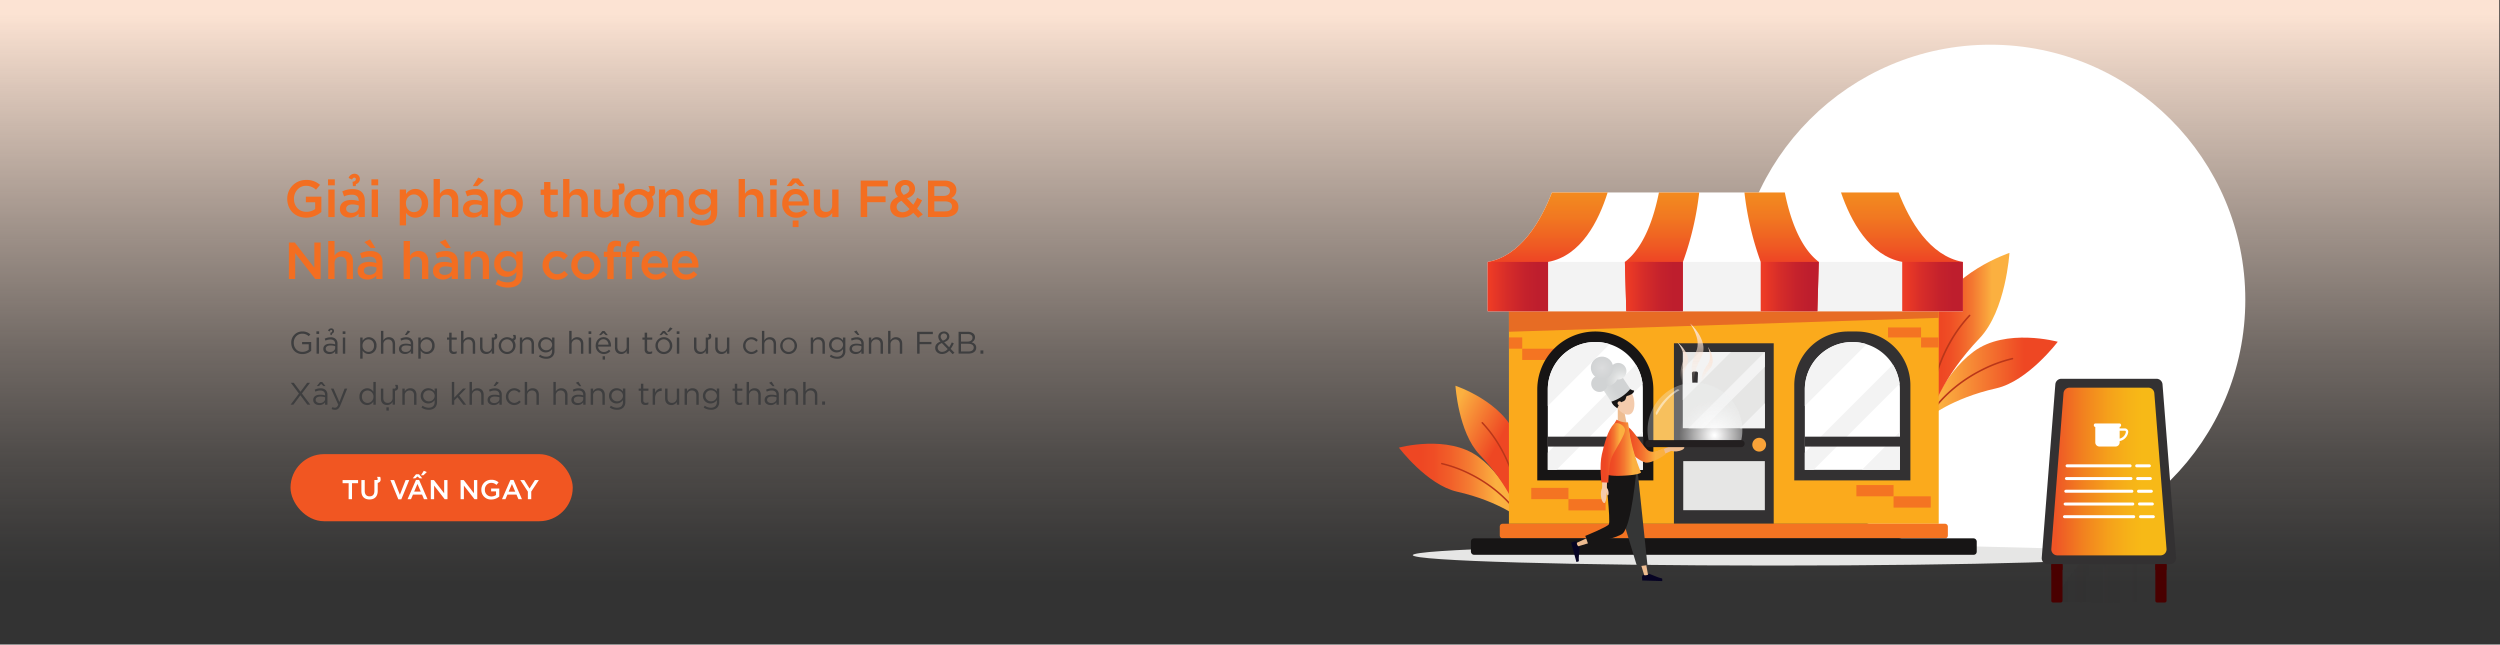 <svg id="Layer_1" data-name="Layer 1" xmlns="http://www.w3.org/2000/svg" xmlns:xlink="http://www.w3.org/1999/xlink" viewBox="0 0 1920 495"><rect x="0" y="0" width="1920" height="495" fill="#333333" stroke="none"/><defs><style>.cls-1{fill:url(#linear-gradient);}.cls-2{opacity:0.3;fill:url(#New_Gradient_Swatch_2);}.cls-3,.cls-49{fill:#fff;}.cls-4{fill:url(#linear-gradient-2);}.cls-5{fill:url(#linear-gradient-3);}.cls-6{fill:url(#linear-gradient-4);}.cls-7{fill:#3e3e3f;}.cls-8{fill:#f15622;}.cls-9{fill:#f36e21;}.cls-10{fill:#e6e6e5;}.cls-11{fill:url(#linear-gradient-5);}.cls-12{fill:#b93619;}.cls-13{fill:url(#linear-gradient-6);}.cls-14{fill:url(#linear-gradient-7);}.cls-15{fill:url(#linear-gradient-8);}.cls-16{fill:#fbaa1c;}.cls-17{fill:#f47422;}.cls-18{fill:#e76c24;}.cls-19{fill:#333132;}.cls-20{fill:#faa338;}.cls-21{fill:#f3f3f3;}.cls-22{fill:#171515;}.cls-23{fill:url(#linear-gradient-9);}.cls-24{fill:url(#linear-gradient-10);}.cls-25{fill:url(#linear-gradient-11);}.cls-26{fill:url(#linear-gradient-12);}.cls-27{fill:url(#linear-gradient-13);}.cls-28{fill:url(#linear-gradient-14);}.cls-29{fill:url(#linear-gradient-15);}.cls-30{fill:url(#linear-gradient-16);}.cls-31{fill:url(#linear-gradient-17);}.cls-32{fill:url(#linear-gradient-18);}.cls-33{fill:#490000;}.cls-34{fill:#eebc90;}.cls-35{fill:#f4cbac;}.cls-36{fill:#353636;}.cls-37{fill:url(#linear-gradient-19);}.cls-38{fill:#dac6af;}.cls-39{fill:url(#linear-gradient-20);}.cls-40{fill:#060323;}.cls-41{fill:url(#linear-gradient-21);}.cls-42{fill:url(#linear-gradient-22);}.cls-43{fill:url(#radial-gradient);}.cls-44{fill:url(#radial-gradient-2);}.cls-45{fill:url(#radial-gradient-3);}.cls-46{fill:#231f20;}.cls-47{fill:url(#linear-gradient-23);}.cls-48{fill:url(#linear-gradient-24);}.cls-49{opacity:0.5;}</style><linearGradient id="linear-gradient" x1="959.43" y1="496.44" x2="959.43" y2="10.48" gradientUnits="userSpaceOnUse"><stop offset="0.1" stop-color="#fce3d3" stop-opacity="0"/><stop offset="0.17" stop-color="#fce3d3" stop-opacity="0.04"/><stop offset="0.3" stop-color="#fce3d3" stop-opacity="0.14"/><stop offset="0.47" stop-color="#fce3d3" stop-opacity="0.31"/><stop offset="0.66" stop-color="#fce3d3" stop-opacity="0.54"/><stop offset="0.88" stop-color="#fce3d3" stop-opacity="0.83"/><stop offset="1" stop-color="#fce3d3"/></linearGradient><linearGradient id="New_Gradient_Swatch_2" x1="1587.07" y1="432.87" x2="1645.63" y2="432.87" gradientUnits="userSpaceOnUse"><stop offset="0" stop-color="#231f20" stop-opacity="0.3"/><stop offset="0.91" stop-color="#231f20" stop-opacity="0.04"/><stop offset="1" stop-color="#231f20" stop-opacity="0"/></linearGradient><linearGradient id="linear-gradient-2" x1="1402.53" y1="225.45" x2="1402.53" y2="199.67" gradientUnits="userSpaceOnUse"><stop offset="0" stop-color="#fce3d3" stop-opacity="0"/><stop offset="0.18" stop-color="#fce3d3" stop-opacity="0.01"/><stop offset="0.32" stop-color="#fce3d3" stop-opacity="0.05"/><stop offset="0.43" stop-color="#fce3d3" stop-opacity="0.11"/><stop offset="0.54" stop-color="#fce3d3" stop-opacity="0.2"/><stop offset="0.65" stop-color="#fce3d3" stop-opacity="0.32"/><stop offset="0.74" stop-color="#fce3d3" stop-opacity="0.46"/><stop offset="0.84" stop-color="#fce3d3" stop-opacity="0.62"/><stop offset="0.92" stop-color="#fce3d3" stop-opacity="0.81"/><stop offset="1" stop-color="#fce3d3"/></linearGradient><linearGradient id="linear-gradient-3" x1="1413.57" y1="222.75" x2="1413.57" y2="192.87" xlink:href="#linear-gradient-2"/><linearGradient id="linear-gradient-4" x1="1421.67" y1="211.78" x2="1421.67" y2="186" xlink:href="#linear-gradient-2"/><linearGradient id="linear-gradient-5" x1="1074.34" y1="369.97" x2="1168.8" y2="369.97" gradientUnits="userSpaceOnUse"><stop offset="0.18" stop-color="#ee4723"/><stop offset="0.28" stop-color="#ef4d25"/><stop offset="0.41" stop-color="#f15e29"/><stop offset="0.56" stop-color="#f47931"/><stop offset="0.72" stop-color="#f99f3b"/><stop offset="0.79" stop-color="#fbb040"/></linearGradient><linearGradient id="linear-gradient-6" x1="1106.07" y1="325.71" x2="1154.51" y2="351.59" gradientUnits="userSpaceOnUse"><stop offset="0.07" stop-color="#fbb040"/><stop offset="0.84" stop-color="#ee4723"/></linearGradient><linearGradient id="linear-gradient-7" x1="1480.57" y1="290.13" x2="1580.36" y2="290.13" gradientUnits="userSpaceOnUse"><stop offset="0.1" stop-color="#fbb040"/><stop offset="0.74" stop-color="#ee4723"/></linearGradient><linearGradient id="linear-gradient-8" x1="1479.19" y1="255.2" x2="1543.29" y2="255.2" xlink:href="#linear-gradient-5"/><linearGradient id="linear-gradient-9" x1="1188.62" y1="210.34" x2="1188.62" y2="115.69" gradientUnits="userSpaceOnUse"><stop offset="0.04" stop-color="#ed3b25"/><stop offset="0.23" stop-color="#ef5a23"/><stop offset="0.46" stop-color="#f17821"/><stop offset="0.65" stop-color="#f38a1f"/><stop offset="0.79" stop-color="#f3911f"/></linearGradient><linearGradient id="linear-gradient-10" x1="1460.65" y1="210.34" x2="1460.65" y2="115.69" xlink:href="#linear-gradient-9"/><linearGradient id="linear-gradient-11" x1="1276.49" y1="210.34" x2="1276.49" y2="115.69" xlink:href="#linear-gradient-9"/><linearGradient id="linear-gradient-12" x1="1368.3" y1="210.34" x2="1368.3" y2="115.69" xlink:href="#linear-gradient-9"/><linearGradient id="linear-gradient-13" x1="1142.57" y1="220.1" x2="1188.9" y2="220.1" gradientUnits="userSpaceOnUse"><stop offset="0.04" stop-color="#ed3b25"/><stop offset="0.31" stop-color="#d72d29"/><stop offset="0.61" stop-color="#c5222c"/><stop offset="0.83" stop-color="#be1e2d"/></linearGradient><linearGradient id="linear-gradient-14" x1="1461.09" y1="220.1" x2="1507.43" y2="220.1" xlink:href="#linear-gradient-13"/><linearGradient id="linear-gradient-15" x1="1247.94" y1="220.1" x2="1292.56" y2="220.1" xlink:href="#linear-gradient-13"/><linearGradient id="linear-gradient-16" x1="1352.24" y1="220.1" x2="1396.85" y2="220.1" xlink:href="#linear-gradient-13"/><linearGradient id="linear-gradient-17" x1="1309.03" y1="302.86" x2="1309.03" y2="275.21" gradientTransform="translate(105.24 -303.8) rotate(13.42)" gradientUnits="userSpaceOnUse"><stop offset="0" stop-color="#fce3d3" stop-opacity="0"/><stop offset="0.4" stop-color="#fce3d3" stop-opacity="0.4"/><stop offset="1" stop-color="#fce3d3"/></linearGradient><linearGradient id="linear-gradient-18" x1="1575.41" y1="362.12" x2="1663.9" y2="362.12" gradientUnits="userSpaceOnUse"><stop offset="0.04" stop-color="#ee5526"/><stop offset="0.05" stop-color="#ee5826"/><stop offset="0.28" stop-color="#f2821f"/><stop offset="0.49" stop-color="#f5a01b"/><stop offset="0.67" stop-color="#f6b218"/><stop offset="0.79" stop-color="#f7b917"/></linearGradient><linearGradient id="linear-gradient-19" x1="1241.65" y1="341.12" x2="1279.21" y2="341.12" xlink:href="#linear-gradient-5"/><linearGradient id="linear-gradient-20" x1="1231.08" y1="343.86" x2="1260.3" y2="343.86" xlink:href="#linear-gradient-5"/><linearGradient id="linear-gradient-21" x1="1229.25" y1="347.78" x2="1248.01" y2="347.78" xlink:href="#linear-gradient-5"/><linearGradient id="linear-gradient-22" x1="1093.83" y1="1656.68" x2="1111.49" y2="1656.68" gradientTransform="matrix(0.83, -0.55, 0.55, 0.83, -595.11, -467.56)" gradientUnits="userSpaceOnUse"><stop offset="0" stop-color="#f1f2f2"/><stop offset="0.05" stop-color="#eff0f0"/><stop offset="0.63" stop-color="#d9dbdb"/><stop offset="1" stop-color="#d1d3d4"/></linearGradient><radialGradient id="radial-gradient" cx="1560.5" cy="-1072.12" r="12.44" gradientTransform="matrix(0.27, -0.96, 0.96, 0.27, 1853.43, 2079.57)" xlink:href="#linear-gradient-22"/><radialGradient id="radial-gradient-2" cx="1562.12" cy="-1074" r="8.57" gradientTransform="translate(283.56 1927.98) rotate(-25.39)" gradientUnits="userSpaceOnUse"><stop offset="0" stop-color="#dcddde"/><stop offset="0.2" stop-color="#d9dadb"/><stop offset="1" stop-color="#d1d3d4"/></radialGradient><radialGradient id="radial-gradient-3" cx="1316.69" cy="334.28" r="30.14" gradientUnits="userSpaceOnUse"><stop offset="0.02" stop-color="#fff"/><stop offset="0.18" stop-color="#fdfdfd" stop-opacity="0.89"/><stop offset="0.53" stop-color="#f7f8f8" stop-opacity="0.62"/><stop offset="0.9" stop-color="#f1f2f2" stop-opacity="0.3"/></radialGradient><linearGradient id="linear-gradient-23" x1="1303.19" y1="294.25" x2="1303.19" y2="249.45" gradientTransform="matrix(1, 0, 0, 1, 0, 0)" xlink:href="#linear-gradient-17"/><linearGradient id="linear-gradient-24" x1="1294.09" y1="292.28" x2="1294.09" y2="260.42" gradientTransform="translate(-17.49 95.19) rotate(-4.07)" xlink:href="#linear-gradient-17"/></defs><rect class="cls-1" x="-0.57" y="-0.26" width="1920" height="495"/><polygon class="cls-2" points="1574.95 462.29 1619.2 402.95 1690.4 402.95 1663.9 462.79 1574.95 462.29"/><circle class="cls-3" cx="1528.51" cy="230.22" r="195.89"/><path class="cls-4" d="M1412.13,219.6a3.65,3.65,0,0,1-.64,5,3.58,3.58,0,0,1-5.12-.73L1392.9,205a3.57,3.57,0,0,1,1-5.07,3.61,3.61,0,0,1,4.89,1Z"/><path class="cls-5" d="M1424.63,216.88a3.62,3.62,0,0,1-.63,5,3.57,3.57,0,0,1-5.12-.72l-16.41-23a3.58,3.58,0,0,1,.83-5,3.48,3.48,0,0,1,2.08-.67,3.54,3.54,0,0,1,2.9,1.5Z"/><path class="cls-6" d="M1431.26,205.93a3.64,3.64,0,0,1-.62,5,3.59,3.59,0,0,1-5.13-.74L1412,191.31a3.57,3.57,0,0,1,1-5.08,3.65,3.65,0,0,1,4.91,1C1420.73,191.19,1428.44,202,1431.26,205.93Z"/><path class="cls-7" d="M223.67,263.29v-.05a8.43,8.43,0,0,1,8.42-8.69,8.91,8.91,0,0,1,6.27,2.23l-1.23,1.44A7.18,7.18,0,0,0,232,256.3c-3.72,0-6.39,3.15-6.39,6.89v.05c0,4,2.57,7,6.65,7a7.89,7.89,0,0,0,4.85-1.68v-4.17H232v-1.71H239v6.7a10,10,0,0,1-6.74,2.57C226.93,271.93,223.67,268.09,223.67,263.29Z"/><path class="cls-7" d="M243,254.48h2.11v2H243Zm.12,4.75h1.85v12.41h-1.85Z"/><path class="cls-7" d="M248.29,268V268c0-2.66,2.16-4.05,5.3-4.05a13.15,13.15,0,0,1,3.8.52v-.38c0-2.21-1.35-3.36-3.68-3.36a8.31,8.31,0,0,0-3.76.89l-.56-1.51a9.85,9.85,0,0,1,4.52-1.06,5.43,5.43,0,0,1,4,1.37,4.92,4.92,0,0,1,1.3,3.65v7.58h-1.82v-1.85a5.38,5.38,0,0,1-4.47,2.11C250.59,271.9,248.29,270.61,248.29,268Zm9.12-1v-1.15a12.56,12.56,0,0,0-3.62-.53c-2.31,0-3.63,1-3.63,2.5v0c0,1.56,1.47,2.48,3.12,2.48C255.56,270.42,257.41,269.07,257.41,267.08Zm-3.7-11.52c1.08-.07,1.42-.74,1.42-1.3,0-.36-.12-.74-.86-.74-.41,0-.87.43-1.13,1.17l-1.2-.67a2.48,2.48,0,0,1,2.37-1.75,2,2,0,0,1,2.21,2,2.19,2.19,0,0,1-1.63,2.12c0,.36,0,.57-.07,1h-1Z"/><path class="cls-7" d="M263.17,254.48h2.11v2h-2.11Zm.12,4.75h1.85v12.41h-1.85Z"/><path class="cls-7" d="M276.63,259.23h1.85v2.5a5.62,5.62,0,0,1,4.75-2.76,6,6,0,0,1,5.93,6.43v.05a6.09,6.09,0,0,1-5.93,6.45,5.54,5.54,0,0,1-4.75-2.64v6.22h-1.85Zm10.64,6.24v-.05c0-2.95-2-4.8-4.37-4.8a4.64,4.64,0,0,0-4.49,4.78v.05a4.62,4.62,0,0,0,4.49,4.8C285.3,270.25,287.27,268.47,287.27,265.47Z"/><path class="cls-7" d="M292.57,254.12h1.85v7.27a4.73,4.73,0,0,1,4.24-2.42c3,0,4.76,2,4.76,5v7.7h-1.85v-7.25c0-2.3-1.23-3.74-3.43-3.74a3.65,3.65,0,0,0-3.72,3.89v7.1h-1.85Z"/><path class="cls-7" d="M306.42,268V268c0-2.66,2.16-4.05,5.3-4.05a13.08,13.08,0,0,1,3.79.52v-.38c0-2.21-1.34-3.36-3.67-3.36a8.35,8.35,0,0,0-3.77.89l-.55-1.51A9.84,9.84,0,0,1,312,259a5.46,5.46,0,0,1,4,1.37,5,5,0,0,1,1.3,3.65v7.58h-1.83v-1.85a5.36,5.36,0,0,1-4.46,2.11C308.72,271.9,306.42,270.61,306.42,268Zm9.12-1v-1.15a12.58,12.58,0,0,0-3.63-.53c-2.3,0-3.62,1-3.62,2.5v0c0,1.56,1.46,2.48,3.12,2.48C313.69,270.42,315.54,269.07,315.54,267.08Zm-2.36-13.2,1.92.89-2.73,2.59h-1.44Z"/><path class="cls-7" d="M321.25,259.23h1.85v2.5a5.6,5.6,0,0,1,4.75-2.76,6.06,6.06,0,0,1,5.93,6.43v.05a6.09,6.09,0,0,1-5.93,6.45,5.52,5.52,0,0,1-4.75-2.64v6.22h-1.85Zm10.63,6.24v-.05c0-2.95-2-4.8-4.37-4.8A4.65,4.65,0,0,0,323,265.4v.05a4.62,4.62,0,0,0,4.49,4.8C329.91,270.25,331.88,268.47,331.88,265.47Z"/><path class="cls-7" d="M345,268.35v-7.49H343.3v-1.63H345v-3.74h1.85v3.74h3.94v1.63h-3.94v7.25a1.83,1.83,0,0,0,2.09,2.07,3.74,3.74,0,0,0,1.8-.44v1.59a4.42,4.42,0,0,1-2.24.53A3.15,3.15,0,0,1,345,268.35Z"/><path class="cls-7" d="M354.08,254.12h1.85v7.27a4.73,4.73,0,0,1,4.25-2.42c3,0,4.75,2,4.75,5v7.7h-1.85v-7.25c0-2.3-1.22-3.74-3.43-3.74a3.65,3.65,0,0,0-3.72,3.89v7.1h-1.85Z"/><path class="cls-7" d="M368.67,266.94v-7.71h1.85v7.25c0,2.3,1.22,3.74,3.43,3.74a3.66,3.66,0,0,0,3.72-3.88v-7.11h1.68c.51-.14.77-.43.77-.84a6,6,0,0,0-.58-2h1.95a5,5,0,0,1,.41,2.07c0,1.34-.8,2.16-2.4,2.47v10.68h-1.83v-2.16a4.73,4.73,0,0,1-4.25,2.42C370.45,271.9,368.67,269.89,368.67,266.94Z"/><path class="cls-7" d="M383,265.5v-.05a6.49,6.49,0,0,1,10.25-5.28c.84-.17,1.23-.39,1.23-.94a6.3,6.3,0,0,0-.58-2h1.95a4.94,4.94,0,0,1,.4,2.07,2.23,2.23,0,0,1-1.56,2.23,6.39,6.39,0,0,1,1.25,3.84v.05a6.47,6.47,0,0,1-12.94.05Zm11,0v-.05a4.93,4.93,0,0,0-1.45-3.53h-.09v-.1a4.53,4.53,0,0,0-7.61,3.58v.05a4.65,4.65,0,0,0,4.58,4.82A4.6,4.6,0,0,0,394,265.5Z"/><path class="cls-7" d="M399.25,259.23h1.84v2.16a4.74,4.74,0,0,1,4.25-2.42c3,0,4.76,2,4.76,5v7.7h-1.85v-7.25c0-2.3-1.23-3.74-3.43-3.74a3.66,3.66,0,0,0-3.73,3.89v7.1h-1.84Z"/><path class="cls-7" d="M413.89,273.8l.84-1.44a7.92,7.92,0,0,0,4.77,1.58c2.76,0,4.51-1.51,4.51-4.41v-1.47a5.88,5.88,0,0,1-4.87,2.62,5.76,5.76,0,0,1-5.83-5.81v-.05a5.75,5.75,0,0,1,5.83-5.85,5.86,5.86,0,0,1,4.85,2.49v-2.23h1.85v10.25a5.88,5.88,0,0,1-1.59,4.39,6.39,6.39,0,0,1-4.72,1.66A9.67,9.67,0,0,1,413.89,273.8Zm10.17-8.95v-.05a4.35,4.35,0,0,0-4.56-4.2,4.09,4.09,0,0,0-4.29,4.18v0a4.2,4.2,0,0,0,4.29,4.23A4.38,4.38,0,0,0,424.06,264.85Z"/><path class="cls-7" d="M437.16,254.12H439v7.27a4.74,4.74,0,0,1,4.25-2.42c3,0,4.75,2,4.75,5v7.7h-1.84v-7.25c0-2.3-1.23-3.74-3.44-3.74a3.65,3.65,0,0,0-3.72,3.89v7.1h-1.85Z"/><path class="cls-7" d="M452,254.48h2.11v2H452Zm.12,4.75H454v12.41h-1.85Z"/><path class="cls-7" d="M459.36,266.19a4.34,4.34,0,0,0,4.37,4.13,5.18,5.18,0,0,0,3.92-1.75l1.15,1a6.3,6.3,0,0,1-5.11,2.33,6.19,6.19,0,0,1-6.2-6.48c0-3.6,2.5-6.48,6-6.48,3.67,0,5.78,2.93,5.78,6.57,0,.17,0,.36,0,.65Zm8-1.49c-.2-2.23-1.54-4.17-4-4.17-2.12,0-3.77,1.77-4,4.17Zm-4.75-10.48h1.63l2.54,3.14H465.2l-1.8-1.61-1.8,1.61h-1.54Zm.19,19.41h1.85v2.52H462.8Z"/><path class="cls-7" d="M472.28,266.94v-7.71h1.84v7.25c0,2.3,1.23,3.74,3.44,3.74a3.66,3.66,0,0,0,3.72-3.88v-7.11h1.82v12.41h-1.82v-2.16A4.74,4.74,0,0,1,477,271.9C474.05,271.9,472.28,269.89,472.28,266.94Z"/><path class="cls-7" d="M495.1,268.35v-7.49h-1.73v-1.63h1.73v-3.74H497v3.74h3.93v1.63H497v7.25a1.83,1.83,0,0,0,2.09,2.07,3.74,3.74,0,0,0,1.8-.44v1.59a4.42,4.42,0,0,1-2.24.53A3.15,3.15,0,0,1,495.1,268.35Z"/><path class="cls-7" d="M503.38,265.5v-.05a6.47,6.47,0,0,1,12.94-.05v.05a6.43,6.43,0,0,1-6.51,6.48A6.36,6.36,0,0,1,503.38,265.5Zm11,0v-.05a4.69,4.69,0,0,0-4.61-4.85,4.57,4.57,0,0,0-4.53,4.8v.05a4.65,4.65,0,0,0,4.58,4.82A4.59,4.59,0,0,0,514.42,265.5ZM509,254.22h1.63l2.55,3.14h-1.59l-1.8-1.61-1.8,1.61h-1.53Zm5.62-2.81,1.92.88-2.74,2.6h-1.44Z"/><path class="cls-7" d="M519.7,254.48h2.11v2H519.7Zm.12,4.75h1.85v12.41h-1.85Z"/><path class="cls-7" d="M533,266.94v-7.71h1.85v7.25c0,2.3,1.22,3.74,3.43,3.74a3.66,3.66,0,0,0,3.72-3.88v-7.11h1.68c.51-.14.77-.43.77-.84a6,6,0,0,0-.58-2h1.95a5,5,0,0,1,.41,2.07c0,1.34-.8,2.16-2.4,2.47v10.68H542v-2.16a4.73,4.73,0,0,1-4.25,2.42C534.75,271.9,533,269.89,533,266.94Z"/><path class="cls-7" d="M549.29,266.94v-7.71h1.85v7.25c0,2.3,1.22,3.74,3.43,3.74a3.66,3.66,0,0,0,3.72-3.88v-7.11h1.83v12.41h-1.83v-2.16A4.73,4.73,0,0,1,554,271.9C551.07,271.9,549.29,269.89,549.29,266.94Z"/><path class="cls-7" d="M570.7,265.5v-.05A6.46,6.46,0,0,1,582,261.18l-1.23,1.29A5,5,0,0,0,577,260.6a4.56,4.56,0,0,0-4.44,4.8v.05a4.62,4.62,0,0,0,4.55,4.82,5.09,5.09,0,0,0,3.8-1.85l1.17,1.11a6.42,6.42,0,0,1-11.42-4Z"/><path class="cls-7" d="M585.17,254.12H587v7.27a4.73,4.73,0,0,1,4.25-2.42c3,0,4.75,2,4.75,5v7.7h-1.85v-7.25c0-2.3-1.22-3.74-3.43-3.74a3.65,3.65,0,0,0-3.72,3.89v7.1h-1.85Z"/><path class="cls-7" d="M599.19,265.5v-.05a6.47,6.47,0,0,1,12.93-.05v.05a6.43,6.43,0,0,1-6.5,6.48A6.36,6.36,0,0,1,599.19,265.5Zm11,0v-.05a4.69,4.69,0,0,0-4.61-4.85,4.58,4.58,0,0,0-4.54,4.8v.05a4.66,4.66,0,0,0,4.59,4.82A4.59,4.59,0,0,0,610.23,265.5Z"/><path class="cls-7" d="M622.66,259.23h1.85v2.16a4.73,4.73,0,0,1,4.24-2.42c3,0,4.76,2,4.76,5v7.7h-1.85v-7.25c0-2.3-1.22-3.74-3.43-3.74a3.65,3.65,0,0,0-3.72,3.89v7.1h-1.85Z"/><path class="cls-7" d="M637.3,273.8l.84-1.44a7.92,7.92,0,0,0,4.77,1.58c2.76,0,4.52-1.51,4.52-4.41v-1.47a5.9,5.9,0,0,1-4.88,2.62,5.76,5.76,0,0,1-5.83-5.81v-.05a5.75,5.75,0,0,1,5.83-5.85,5.86,5.86,0,0,1,4.85,2.49v-2.23h1.85v10.25a5.92,5.92,0,0,1-1.58,4.39,6.43,6.43,0,0,1-4.73,1.66A9.67,9.67,0,0,1,637.3,273.8Zm10.18-8.95v-.05a4.35,4.35,0,0,0-4.57-4.2,4.09,4.09,0,0,0-4.29,4.18v0a4.2,4.2,0,0,0,4.29,4.23A4.39,4.39,0,0,0,647.48,264.85Z"/><path class="cls-7" d="M652.44,268V268c0-2.66,2.16-4.05,5.31-4.05a13.13,13.13,0,0,1,3.79.52v-.38c0-2.21-1.35-3.36-3.67-3.36a8.32,8.32,0,0,0-3.77.89l-.55-1.51a9.78,9.78,0,0,1,4.51-1.06,5.47,5.47,0,0,1,4,1.37,5,5,0,0,1,1.29,3.65v7.58h-1.82v-1.85a5.38,5.38,0,0,1-4.47,2.11C654.75,271.9,652.44,270.61,652.44,268Zm9.12-1v-1.15a12.51,12.51,0,0,0-3.62-.53c-2.31,0-3.63,1-3.63,2.5v0c0,1.56,1.47,2.48,3.12,2.48C659.71,270.42,661.56,269.07,661.56,267.08Zm-5.71-12.31,1.92-.89,2.26,3.48h-1.44Z"/><path class="cls-7" d="M667.27,259.23h1.85v2.16a4.73,4.73,0,0,1,4.25-2.42c3,0,4.75,2,4.75,5v7.7h-1.85v-7.25c0-2.3-1.22-3.74-3.43-3.74a3.65,3.65,0,0,0-3.72,3.89v7.1h-1.85Z"/><path class="cls-7" d="M682.06,254.12h1.84v7.27a4.75,4.75,0,0,1,4.25-2.42c3,0,4.76,2,4.76,5v7.7h-1.85v-7.25c0-2.3-1.23-3.74-3.43-3.74a3.66,3.66,0,0,0-3.73,3.89v7.1h-1.84Z"/><path class="cls-7" d="M704.35,254.84h12.08v1.75H706.25v6h9.1v1.73h-9.1v7.32h-1.9Z"/><path class="cls-7" d="M729,269.26a7.22,7.22,0,0,1-5.49,2.62c-3,0-5.28-1.9-5.28-4.7v-.05c0-2.23,1.46-3.82,4.05-4.85a5.4,5.4,0,0,1-1.68-3.7v0c0-2.21,1.78-4,4.44-4a3.89,3.89,0,0,1,4.08,3.79v.05c0,2.14-1.48,3.51-4,4.37l3.84,3.91a20.88,20.88,0,0,0,2-3.74l1.56.72a22,22,0,0,1-2.42,4.22l2.92,3L731.59,272Zm-1.15-1.17-4.49-4.63c-2.23.84-3.21,2.16-3.21,3.6v0a3.24,3.24,0,0,0,3.5,3.17A5.7,5.7,0,0,0,727.8,268.09Zm-.5-9.6v-.05a2.29,2.29,0,0,0-2.38-2.33,2.39,2.39,0,0,0-2.54,2.43v0c0,1,.41,1.76,1.68,3.1C726.19,260.94,727.3,259.93,727.3,258.49Z"/><path class="cls-7" d="M736.18,254.84h7.15a6.15,6.15,0,0,1,4.39,1.49A3.74,3.74,0,0,1,748.8,259v0a4,4,0,0,1-2.66,3.89c2,.58,3.6,1.78,3.6,4.06v.05c0,2.88-2.43,4.58-6.1,4.58h-7.46Zm6.84,7.49c2.3,0,3.86-1,3.86-3v-.05c0-1.66-1.32-2.74-3.72-2.74h-5.11v5.79Zm.67,7.61c2.57,0,4.13-1.11,4.13-3v-.05c0-1.83-1.51-2.88-4.47-2.88h-5.3v5.93Z"/><path class="cls-7" d="M753,269.12h2.21v2.52H753Z"/><path class="cls-7" d="M229.59,302.27,223.38,294h2.23l5.16,6.86,5.11-6.86h2.21l-6.22,8.21,6.46,8.59h-2.26l-5.37-7.22-5.38,7.22h-2.18Z"/><path class="cls-7" d="M240.56,307.24v-.05c0-2.66,2.16-4.05,5.31-4.05a13.13,13.13,0,0,1,3.79.52v-.38c0-2.21-1.35-3.36-3.67-3.36a8.32,8.32,0,0,0-3.77.89l-.55-1.51a9.78,9.78,0,0,1,4.51-1.06,5.43,5.43,0,0,1,4,1.37,4.94,4.94,0,0,1,1.29,3.65v7.58h-1.82V309a5.38,5.38,0,0,1-4.47,2.11C242.87,311.1,240.56,309.81,240.56,307.24Zm9.12-1v-1.15a12.51,12.51,0,0,0-3.62-.53c-2.31,0-3.63,1-3.63,2.5v0c0,1.56,1.47,2.48,3.12,2.48C247.83,309.62,249.68,308.27,249.68,306.28Zm-3.84-12.87h1.63l2.55,3.15h-1.59l-1.8-1.61-1.8,1.61H243.3Z"/><path class="cls-7" d="M254.67,314.13l.63-1.47a3.79,3.79,0,0,0,1.94.46c1.13,0,1.8-.58,2.55-2.33l-5.64-12.36h2l4.51,10.35,4-10.35h2l-5.21,12.82c-1.05,2.57-2.28,3.5-4.13,3.5A5.62,5.62,0,0,1,254.67,314.13Z"/><path class="cls-7" d="M276.06,304.67v-.05a6.1,6.1,0,0,1,5.93-6.45,5.54,5.54,0,0,1,4.75,2.64v-7.49h1.85v17.52h-1.85v-2.5A5.57,5.57,0,0,1,282,311.1,6,6,0,0,1,276.06,304.67Zm10.75,0v0a4.61,4.61,0,0,0-4.49-4.78c-2.4,0-4.37,1.78-4.37,4.78v0c0,3,2,4.8,4.37,4.8A4.63,4.63,0,0,0,286.81,304.65Z"/><path class="cls-7" d="M292.52,306.14v-7.71h1.85v7.25c0,2.3,1.22,3.74,3.43,3.74a3.66,3.66,0,0,0,3.72-3.88v-7.11h1.68c.51-.14.77-.43.77-.84a6,6,0,0,0-.58-2h1.95a5,5,0,0,1,.41,2.07c0,1.34-.8,2.16-2.4,2.47v10.68h-1.83v-2.16a4.73,4.73,0,0,1-4.25,2.42C294.3,311.1,292.52,309.09,292.52,306.14Zm4.22,6.69h1.85v2.52h-1.85Z"/><path class="cls-7" d="M309,298.43h1.85v2.16a4.73,4.73,0,0,1,4.25-2.42c3,0,4.75,2,4.75,5v7.7H318v-7.25c0-2.3-1.22-3.74-3.43-3.74a3.65,3.65,0,0,0-3.72,3.89v7.1H309Z"/><path class="cls-7" d="M323.67,313l.84-1.44a8,8,0,0,0,4.78,1.58c2.76,0,4.51-1.51,4.51-4.41v-1.47a5.88,5.88,0,0,1-4.87,2.62,5.75,5.75,0,0,1-5.83-5.81V304a5.74,5.74,0,0,1,5.83-5.85,5.86,5.86,0,0,1,4.85,2.49v-2.23h1.85v10.25a5.92,5.92,0,0,1-1.59,4.39,6.41,6.41,0,0,1-4.73,1.66A9.72,9.72,0,0,1,323.67,313Zm10.18-8.95V304a4.35,4.35,0,0,0-4.56-4.2A4.09,4.09,0,0,0,325,304v0a4.21,4.21,0,0,0,4.3,4.23A4.38,4.38,0,0,0,333.85,304.05Z"/><path class="cls-7" d="M347,293.32h1.85v12.1l6.7-7h2.3l-5.21,5.33,5.38,7.08h-2.21l-4.44-5.78-2.52,2.54v3.24H347Z"/><path class="cls-7" d="M360.61,293.32h1.85v7.27a4.73,4.73,0,0,1,4.24-2.42c3,0,4.76,2,4.76,5v7.7h-1.85v-7.25c0-2.3-1.23-3.74-3.43-3.74a3.65,3.65,0,0,0-3.72,3.89v7.1h-1.85Z"/><path class="cls-7" d="M374.46,307.24v-.05c0-2.66,2.16-4.05,5.3-4.05a13.08,13.08,0,0,1,3.79.52v-.38c0-2.21-1.34-3.36-3.67-3.36a8.35,8.35,0,0,0-3.77.89l-.55-1.51a9.84,9.84,0,0,1,4.51-1.06,5.42,5.42,0,0,1,4,1.37,4.91,4.91,0,0,1,1.3,3.65v7.58h-1.83V309a5.36,5.36,0,0,1-4.46,2.11C376.76,311.1,374.46,309.81,374.46,307.24Zm9.12-1v-1.15a12.58,12.58,0,0,0-3.63-.53c-2.3,0-3.62,1-3.62,2.5v0c0,1.56,1.46,2.48,3.12,2.48C381.73,309.62,383.58,308.27,383.58,306.28Zm-2.36-13.2,1.92.89-2.73,2.59H379Z"/><path class="cls-7" d="M388.52,304.7v-.05a6.46,6.46,0,0,1,11.33-4.27l-1.23,1.29a5,5,0,0,0-3.76-1.87,4.56,4.56,0,0,0-4.44,4.8v0a4.63,4.63,0,0,0,4.56,4.82,5.09,5.09,0,0,0,3.79-1.85l1.18,1.11a6.42,6.42,0,0,1-11.43-4Z"/><path class="cls-7" d="M403,293.32h1.85v7.27a4.73,4.73,0,0,1,4.25-2.42c3,0,4.75,2,4.75,5v7.7H412v-7.25c0-2.3-1.22-3.74-3.43-3.74a3.65,3.65,0,0,0-3.72,3.89v7.1H403Z"/><path class="cls-7" d="M425,293.32h1.84v7.27a4.74,4.74,0,0,1,4.25-2.42c3,0,4.75,2,4.75,5v7.7H434v-7.25c0-2.3-1.23-3.74-3.44-3.74a3.65,3.65,0,0,0-3.72,3.89v7.1H425Z"/><path class="cls-7" d="M438.82,307.24v-.05c0-2.66,2.16-4.05,5.31-4.05a13.08,13.08,0,0,1,3.79.52v-.38c0-2.21-1.34-3.36-3.67-3.36a8.32,8.32,0,0,0-3.77.89l-.55-1.51a9.78,9.78,0,0,1,4.51-1.06,5.42,5.42,0,0,1,4,1.37,4.94,4.94,0,0,1,1.29,3.65v7.58h-1.82V309a5.36,5.36,0,0,1-4.46,2.11C441.13,311.1,438.82,309.81,438.82,307.24Zm9.12-1v-1.15a12.45,12.45,0,0,0-3.62-.53c-2.3,0-3.62,1-3.62,2.5v0c0,1.56,1.46,2.48,3.12,2.48C446.1,309.62,447.94,308.27,447.94,306.28ZM442.23,294l1.92-.89,2.26,3.48H445Z"/><path class="cls-7" d="M453.65,298.43h1.85v2.16a4.73,4.73,0,0,1,4.25-2.42c3,0,4.75,2,4.75,5v7.7h-1.84v-7.25c0-2.3-1.23-3.74-3.44-3.74a3.65,3.65,0,0,0-3.72,3.89v7.1h-1.85Z"/><path class="cls-7" d="M468.29,313l.84-1.44a8,8,0,0,0,4.78,1.58c2.76,0,4.51-1.51,4.51-4.41v-1.47a5.88,5.88,0,0,1-4.87,2.62,5.75,5.75,0,0,1-5.83-5.81V304a5.74,5.74,0,0,1,5.83-5.85,5.86,5.86,0,0,1,4.85,2.49v-2.23h1.85v10.25a5.88,5.88,0,0,1-1.59,4.39,6.39,6.39,0,0,1-4.72,1.66A9.73,9.73,0,0,1,468.29,313Zm10.18-8.95V304a4.35,4.35,0,0,0-4.56-4.2,4.09,4.09,0,0,0-4.3,4.18v0a4.21,4.21,0,0,0,4.3,4.23A4.38,4.38,0,0,0,478.47,304.05Z"/><path class="cls-7" d="M492.22,307.55v-7.49h-1.73v-1.63h1.73v-3.74h1.85v3.74H498v1.63h-3.94v7.25a1.83,1.83,0,0,0,2.09,2.07,3.74,3.74,0,0,0,1.8-.44v1.59a4.41,4.41,0,0,1-2.23.53C493.71,311.06,492.22,310.07,492.22,307.55Z"/><path class="cls-7" d="M501.27,298.43h1.85v3.24a5.33,5.33,0,0,1,5.06-3.45v2H508c-2.71,0-4.92,1.94-4.92,5.69v4.94h-1.85Z"/><path class="cls-7" d="M510.8,306.14v-7.71h1.85v7.25c0,2.3,1.22,3.74,3.43,3.74a3.66,3.66,0,0,0,3.72-3.88v-7.11h1.82v12.41H519.8v-2.16a4.73,4.73,0,0,1-4.25,2.42C512.57,311.1,510.8,309.09,510.8,306.14Z"/><path class="cls-7" d="M525.77,298.43h1.85v2.16a4.73,4.73,0,0,1,4.25-2.42c3,0,4.75,2,4.75,5v7.7h-1.85v-7.25c0-2.3-1.22-3.74-3.43-3.74a3.65,3.65,0,0,0-3.72,3.89v7.1h-1.85Z"/><path class="cls-7" d="M540.41,313l.84-1.44a8,8,0,0,0,4.78,1.58c2.76,0,4.51-1.51,4.51-4.41v-1.47a5.88,5.88,0,0,1-4.87,2.62,5.75,5.75,0,0,1-5.83-5.81V304a5.74,5.74,0,0,1,5.83-5.85,5.86,5.86,0,0,1,4.85,2.49v-2.23h1.85v10.25a5.88,5.88,0,0,1-1.59,4.39,6.41,6.41,0,0,1-4.73,1.66A9.72,9.72,0,0,1,540.41,313Zm10.18-8.95V304a4.35,4.35,0,0,0-4.56-4.2,4.09,4.09,0,0,0-4.3,4.18v0a4.21,4.21,0,0,0,4.3,4.23A4.38,4.38,0,0,0,550.59,304.05Z"/><path class="cls-7" d="M564.34,307.55v-7.49h-1.73v-1.63h1.73v-3.74h1.85v3.74h3.94v1.63h-3.94v7.25a1.83,1.83,0,0,0,2.09,2.07,3.74,3.74,0,0,0,1.8-.44v1.59a4.41,4.41,0,0,1-2.23.53C565.83,311.06,564.34,310.07,564.34,307.55Z"/><path class="cls-7" d="M573.39,293.32h1.85v7.27a4.73,4.73,0,0,1,4.25-2.42c3,0,4.75,2,4.75,5v7.7h-1.85v-7.25c0-2.3-1.22-3.74-3.43-3.74a3.65,3.65,0,0,0-3.72,3.89v7.1h-1.85Z"/><path class="cls-7" d="M587.24,307.24v-.05c0-2.66,2.16-4.05,5.3-4.05a13,13,0,0,1,3.79.52v-.38c0-2.21-1.34-3.36-3.67-3.36a8.38,8.38,0,0,0-3.77.89l-.55-1.51a9.84,9.84,0,0,1,4.51-1.06,5.4,5.4,0,0,1,4,1.37,4.91,4.91,0,0,1,1.3,3.65v7.58h-1.83V309a5.36,5.36,0,0,1-4.46,2.11C589.54,311.1,587.24,309.81,587.24,307.24Zm9.12-1v-1.15a12.58,12.58,0,0,0-3.63-.53c-2.3,0-3.62,1-3.62,2.5v0c0,1.56,1.46,2.48,3.12,2.48C594.51,309.62,596.36,308.27,596.36,306.28ZM590.65,294l1.92-.89,2.25,3.48h-1.44Z"/><path class="cls-7" d="M602.07,298.43h1.85v2.16a4.73,4.73,0,0,1,4.25-2.42c3,0,4.75,2,4.75,5v7.7h-1.85v-7.25c0-2.3-1.22-3.74-3.43-3.74a3.65,3.65,0,0,0-3.72,3.89v7.1h-1.85Z"/><path class="cls-7" d="M616.85,293.32h1.85v7.27a4.73,4.73,0,0,1,4.25-2.42c3,0,4.75,2,4.75,5v7.7h-1.85v-7.25c0-2.3-1.22-3.74-3.43-3.74a3.65,3.65,0,0,0-3.72,3.89v7.1h-1.85Z"/><path class="cls-7" d="M631.42,308.32h2.21v2.52h-2.21Z"/><rect class="cls-8" x="223.11" y="348.77" width="216.76" height="51.54" rx="25.77"/><path class="cls-3" d="M267.77,371.08h-4.66v-2.4H275v2.4h-4.66v12.3h-2.6Z"/><path class="cls-3" d="M277.54,377.15v-8.47h2.58V377c0,2.75,1.38,4.2,3.71,4.2s3.7-1.39,3.7-4.09v-8.47h2c.38-.12.57-.31.57-.56a3.9,3.9,0,0,0-.57-1.87H292a6.93,6.93,0,0,1,.32,2.22c0,1.24-.78,2.06-2.23,2.42V377c0,4.39-2.48,6.59-6.32,6.59S277.54,381.41,277.54,377.15Z"/><path class="cls-3" d="M299.82,368.68h2.85L307.1,380l4.41-11.3h2.79l-6.11,14.81h-2.26Z"/><path class="cls-3" d="M319.47,368.58h2.39l6.47,14.8H325.6l-1.49-3.55h-6.95l-1.51,3.55H313Zm0-4.33h2.35l2.46,3.09h-2l-1.63-1.41L319,367.34h-2Zm3.68,13.29-2.54-5.87-2.52,5.87Zm2.33-16,2.31,1L325.22,365h-1.91Z"/><path class="cls-3" d="M330.85,368.68h2.4l7.87,10.17V368.68h2.54v14.7H341.5l-8.1-10.45v10.45h-2.55Z"/><path class="cls-3" d="M353.74,368.68h2.4L364,378.85V368.68h2.54v14.7h-2.16l-8.11-10.45v10.45h-2.54Z"/><path class="cls-3" d="M369.68,376.07v0a7.48,7.48,0,0,1,7.58-7.6,8,8,0,0,1,5.65,2l-1.64,1.95a5.72,5.72,0,0,0-4.11-1.58,5,5,0,0,0-4.77,5.19v0a4.91,4.91,0,0,0,5,5.25,6,6,0,0,0,3.55-1.11v-2.75h-3.76v-2.25h6.26v6.17a9.42,9.42,0,0,1-6.14,2.29A7.29,7.29,0,0,1,369.68,376.07Z"/><path class="cls-3" d="M392,368.58h2.39l6.47,14.8h-2.73l-1.49-3.55H389.7l-1.52,3.55h-2.64Zm3.69,9-2.54-5.87-2.52,5.87Z"/><path class="cls-3" d="M405.4,377.59l-5.83-8.91h3l4.12,6.51,4.15-6.51h3L408,377.52v5.86H405.4Z"/><path class="cls-9" d="M220.61,152.77v-.08a14.24,14.24,0,0,1,14.44-14.48A15.18,15.18,0,0,1,245.8,142l-3.12,3.72a11,11,0,0,0-7.83-3c-5.12,0-9.08,4.56-9.08,9.88v.08c0,5.76,3.8,10,9.52,10a11.31,11.31,0,0,0,6.75-2.12v-5.24h-7.15v-4.28H246.8v11.76a17.93,17.93,0,0,1-11.67,4.36C226.37,167.17,220.61,160.93,220.61,152.77Z"/><path class="cls-9" d="M251.93,137.73h5.2v4.6h-5.2Zm.2,7.84H257v21.12h-4.84Z"/><path class="cls-9" d="M275.41,166.69v-2.6a8.54,8.54,0,0,1-6.84,3c-4,0-7.52-2.24-7.52-6.52v-.08c0-4.68,3.6-6.92,8.56-6.92a17.78,17.78,0,0,1,5.84.88v-.4c0-2.92-1.84-4.52-5.2-4.52a14.56,14.56,0,0,0-6,1.32L262.89,147a17.58,17.58,0,0,1,8-1.76c6.27,0,9.27,3.28,9.27,8.92v12.52Zm.12-8.84a13.83,13.83,0,0,0-4.84-.84c-3,0-4.84,1.24-4.84,3.28v.08c0,2,1.8,3.12,4.08,3.12,3.2,0,5.6-1.76,5.6-4.44Zm-4.76-18.28c1.56-.16,2.52-.68,2.52-2.12a1.11,1.11,0,0,0-1.24-1c-.48,0-1.2.32-1.68,1.48l-2.64-1.24a4.78,4.78,0,0,1,4.44-3.24,4.05,4.05,0,0,1,4.23,4,4,4,0,0,1-3,3.92l-.2,1.56h-2.16Z"/><path class="cls-9" d="M285.25,137.73h5.2v4.6h-5.2Zm.2,7.84h4.84v21.12h-4.84Z"/><path class="cls-9" d="M307,145.57h4.84v3.52a8.34,8.34,0,0,1,7.15-4c5,0,9.84,3.92,9.84,11v.08c0,7-4.8,11-9.84,11a8.6,8.6,0,0,1-7.15-3.72v9.68H307Zm16.91,10.6v-.08c0-4.08-2.72-6.76-6-6.76s-6.15,2.72-6.15,6.76v.08c0,4.08,2.84,6.76,6.15,6.76S323.92,160.33,323.92,156.17Z"/><path class="cls-9" d="M333,137.49h4.84v11.36a7.6,7.6,0,0,1,6.59-3.72c4.8,0,7.52,3.16,7.52,8.12v13.44h-4.84v-12c0-3.32-1.64-5.16-4.52-5.16s-4.75,1.92-4.75,5.24v11.92H333Z"/><path class="cls-9" d="M369.92,166.69v-2.6a8.53,8.53,0,0,1-6.83,3c-4,0-7.52-2.24-7.52-6.52v-.08c0-4.68,3.6-6.92,8.55-6.92a17.78,17.78,0,0,1,5.84.88v-.4c0-2.92-1.84-4.52-5.2-4.52a14.51,14.51,0,0,0-6,1.32L357.41,147a17.57,17.57,0,0,1,8-1.76c6.28,0,9.28,3.28,9.28,8.92v12.52Zm.12-8.84a13.83,13.83,0,0,0-4.84-.84c-3,0-4.83,1.24-4.83,3.28v.08c0,2,1.8,3.12,4.07,3.12,3.2,0,5.6-1.76,5.6-4.44Zm-2.76-21.52,4.4,2-4.92,4.6h-3.63Z"/><path class="cls-9" d="M379.69,145.57h4.84v3.52a8.32,8.32,0,0,1,7.15-4c5,0,9.84,3.92,9.84,11v.08c0,7-4.8,11-9.84,11a8.57,8.57,0,0,1-7.15-3.72v9.68h-4.84Zm16.91,10.6v-.08c0-4.08-2.72-6.76-6-6.76s-6.16,2.72-6.16,6.76v.08c0,4.08,2.84,6.76,6.16,6.76S396.6,160.33,396.6,156.17Z"/><path class="cls-9" d="M417.88,160.85V149.73h-2.67v-4.16h2.67v-5.8h4.84v5.8h5.68v4.16h-5.68v10.36a2.3,2.3,0,0,0,2.6,2.64,6.63,6.63,0,0,0,3-.72v4a8.58,8.58,0,0,1-4.36,1.08C420.4,167.05,417.88,165.49,417.88,160.85Z"/><path class="cls-9" d="M432.48,137.49h4.84v11.36a7.6,7.6,0,0,1,6.6-3.72c4.8,0,7.52,3.16,7.52,8.12v13.44H446.6v-12c0-3.32-1.64-5.16-4.52-5.16s-4.76,1.92-4.76,5.24v11.92h-4.84Z"/><path class="cls-9" d="M456.24,159V145.57h4.84v12c0,3.32,1.64,5.16,4.52,5.16s4.76-1.92,4.76-5.24V145.57h4c.84-.24,1.24-.6,1.24-1.12a7.24,7.24,0,0,0-1.08-3.48h4.64a17.69,17.69,0,0,1,.6,4.16c0,2.44-1.56,4-4.52,4.6v17h-4.84v-3.28a7.62,7.62,0,0,1-6.6,3.72C459,167.13,456.24,164,456.24,159Z"/><path class="cls-9" d="M479.44,156.25v-.08a11,11,0,0,1,11.28-11,11.39,11.39,0,0,1,7,2.36c.84-.28,1.28-.68,1.28-1.16a7.24,7.24,0,0,0-1.08-3.48h4.64a17.69,17.69,0,0,1,.6,4.16,4.27,4.27,0,0,1-2.52,3.92,11.2,11.2,0,0,1,1.28,5.16v.08a11.07,11.07,0,0,1-11.32,11A10.92,10.92,0,0,1,479.44,156.25Zm17.68,0v-.08a6.53,6.53,0,0,0-6.48-6.8c-3.88,0-6.36,3-6.36,6.72v.08a6.57,6.57,0,0,0,6.44,6.8C494.68,163,497.12,159.89,497.12,156.25Z"/><path class="cls-9" d="M506.08,145.57h4.84v3.28a7.6,7.6,0,0,1,6.6-3.72c4.8,0,7.52,3.16,7.52,8.12v13.44H520.2v-12c0-3.32-1.64-5.16-4.52-5.16s-4.76,1.92-4.76,5.24v11.92h-4.84Z"/><path class="cls-9" d="M530,170.65l1.8-3.64a13.74,13.74,0,0,0,7.52,2.24c4.32,0,6.68-2.2,6.68-6.48v-1.64A8.85,8.85,0,0,1,538.6,165a9.49,9.49,0,0,1-9.6-9.88v-.08a9.5,9.5,0,0,1,9.6-9.92,9.11,9.11,0,0,1,7.4,3.6v-3.16h4.84v16.8c0,3.52-.88,6.16-2.68,8s-4.84,2.84-8.68,2.84A17.82,17.82,0,0,1,530,170.65Zm16-15.52v-.08a5.91,5.91,0,0,0-6.2-5.84,5.71,5.71,0,0,0-6,5.8v.08a5.76,5.76,0,0,0,6,5.84A5.92,5.92,0,0,0,546.08,155.13Z"/><path class="cls-9" d="M567.28,137.49h4.84v11.36a7.6,7.6,0,0,1,6.6-3.72c4.8,0,7.52,3.16,7.52,8.12v13.44H581.4v-12c0-3.32-1.64-5.16-4.52-5.16s-4.76,1.92-4.76,5.24v11.92h-4.84Z"/><path class="cls-9" d="M591.36,137.73h5.2v4.6h-5.2Zm.2,7.84h4.84v21.12h-4.84Z"/><path class="cls-9" d="M600.76,156.21v-.08c0-6.08,4.28-11,10.32-11,6.72,0,10.12,5.28,10.12,11.36,0,.44,0,.88-.08,1.36H605.6a5.84,5.84,0,0,0,6.08,5.36,7.67,7.67,0,0,0,5.72-2.52l2.84,2.52a10.74,10.74,0,0,1-8.64,4A10.56,10.56,0,0,1,600.76,156.21Zm8-19.2h4.48l4.68,5.88h-3.84L611,140.21l-3.08,2.68h-3.76Zm7.64,17.64c-.32-3.08-2.16-5.56-5.36-5.56-3,0-5,2.24-5.48,5.56Zm-7.6,14.72h4.48v5H608.8Z"/><path class="cls-9" d="M625,159V145.57h4.84v12c0,3.32,1.64,5.16,4.52,5.16s4.76-1.92,4.76-5.24V145.57H644v21.12h-4.84v-3.28a7.62,7.62,0,0,1-6.6,3.72C627.76,167.13,625,164,625,159Z"/><path class="cls-9" d="M661,138.69h20.84v4.48H666v7.64h14.12v4.48H666v11.4H661Z"/><path class="cls-9" d="M701.36,163.45a12.31,12.31,0,0,1-8.6,3.64c-5.2,0-9.12-3.16-9.12-8V159c0-3.64,2.12-6.2,6-7.84a9.09,9.09,0,0,1-2.32-5.84v-.08c0-3.72,3.08-7,8-7,4.44,0,7.44,3,7.44,6.76v.08c0,3.68-2.44,5.88-6.16,7.28l4.8,4.88a40.45,40.45,0,0,0,3-5.4l3.72,2a44.24,44.24,0,0,1-3.8,6.4l4.4,4.48-3.64,2.6Zm-2.8-2.88-6.24-6.36c-2.6,1.12-3.72,2.84-3.72,4.64v.08c0,2.4,2,4.08,4.68,4.08A7.55,7.55,0,0,0,698.56,160.57Zm-.16-15.24v-.08a3,3,0,0,0-3.2-3.16,3.16,3.16,0,0,0-3.32,3.36v.08c0,1.4.56,2.44,2.12,4.16C696.88,148.61,698.4,147.37,698.4,145.33Z"/><path class="cls-9" d="M712.72,138.69h12.56c3.24,0,5.68.84,7.32,2.48a6.33,6.33,0,0,1,1.88,4.64v.08a6.63,6.63,0,0,1-4,6.24c3.32,1.16,5.56,3,5.56,6.8V159c0,5-4.12,7.68-10.36,7.68h-13Zm11.56,11.8c3.2,0,5.28-1.24,5.28-3.8v-.08c0-2.24-1.72-3.56-4.92-3.56h-7.08v7.44Zm1.44,11.84c3.36,0,5.4-1.28,5.4-3.84v-.08c0-2.4-1.88-3.76-5.76-3.76h-7.8v7.68Z"/><path class="cls-9" d="M221.85,186.29h4.56l15,19.36V186.29h4.84v28h-4.12l-15.43-19.92v19.92h-4.84Z"/><path class="cls-9" d="M252.09,185.09h4.84v11.36a7.6,7.6,0,0,1,6.6-3.72c4.79,0,7.51,3.16,7.51,8.12v13.44h-4.83v-12c0-3.32-1.64-5.16-4.52-5.16s-4.76,1.92-4.76,5.24v11.92h-4.84Z"/><path class="cls-9" d="M289,214.29v-2.6a8.54,8.54,0,0,1-6.84,3c-4,0-7.52-2.24-7.52-6.52v-.08c0-4.68,3.6-6.92,8.56-6.92a17.82,17.82,0,0,1,5.84.88v-.4c0-2.92-1.84-4.52-5.2-4.52a14.56,14.56,0,0,0-6,1.32l-1.32-3.88a17.58,17.58,0,0,1,8-1.76c6.27,0,9.27,3.28,9.27,8.92v12.52Zm.11-8.84a13.77,13.77,0,0,0-4.83-.84c-3,0-4.84,1.24-4.84,3.28V208c0,2,1.8,3.12,4.08,3.12,3.2,0,5.59-1.76,5.59-4.44Zm-9.31-19.56,4.4-2,4.15,6.56h-3.63Z"/><path class="cls-9" d="M310,185.09h4.84v11.36a7.57,7.57,0,0,1,6.59-3.72c4.8,0,7.52,3.16,7.52,8.12v13.44h-4.84v-12c0-3.32-1.64-5.16-4.52-5.16s-4.75,1.92-4.75,5.24v11.92H310Z"/><path class="cls-9" d="M346.88,214.29v-2.6a8.53,8.53,0,0,1-6.83,3c-4,0-7.52-2.24-7.52-6.52v-.08c0-4.68,3.6-6.92,8.55-6.92a17.78,17.78,0,0,1,5.84.88v-.4c0-2.92-1.84-4.52-5.2-4.52a14.51,14.51,0,0,0-6,1.32l-1.32-3.88a17.54,17.54,0,0,1,8-1.76c6.28,0,9.28,3.28,9.28,8.92v12.52Zm.12-8.84a13.83,13.83,0,0,0-4.84-.84c-3,0-4.83,1.24-4.83,3.28V208c0,2,1.8,3.12,4.07,3.12,3.2,0,5.6-1.76,5.6-4.44Zm-9.31-19.56,4.39-2,4.16,6.56H342.6Z"/><path class="cls-9" d="M356.65,193.17h4.84v3.28a7.57,7.57,0,0,1,6.59-3.72c4.8,0,7.52,3.16,7.52,8.12v13.44h-4.84v-12c0-3.32-1.64-5.16-4.52-5.16s-4.75,1.92-4.75,5.24v11.92h-4.84Z"/><path class="cls-9" d="M380.61,218.25l1.79-3.64a13.74,13.74,0,0,0,7.52,2.24c4.32,0,6.68-2.2,6.68-6.48v-1.64a8.85,8.85,0,0,1-7.44,3.88,9.48,9.48,0,0,1-9.59-9.88v-.08a9.49,9.49,0,0,1,9.59-9.92,9.11,9.11,0,0,1,7.4,3.6v-3.16h4.84V210c0,3.52-.88,6.16-2.68,8s-4.84,2.84-8.68,2.84A17.76,17.76,0,0,1,380.61,218.25Zm16-15.52v-.08a5.91,5.91,0,0,0-6.2-5.84,5.71,5.71,0,0,0-6,5.8v.08a5.76,5.76,0,0,0,6,5.84A5.92,5.92,0,0,0,396.64,202.73Z"/><path class="cls-9" d="M416.68,203.85v-.08a10.89,10.89,0,0,1,11-11,10.43,10.43,0,0,1,8.44,3.64l-3,3.24A7.11,7.11,0,0,0,427.6,197c-3.52,0-6.08,3-6.08,6.72v.08c0,3.72,2.6,6.8,6.32,6.8a7.5,7.5,0,0,0,5.48-2.64l2.92,2.88a10.57,10.57,0,0,1-8.64,4A10.78,10.78,0,0,1,416.68,203.85Z"/><path class="cls-9" d="M438.72,203.85v-.08a11,11,0,0,1,11.28-11,10.92,10.92,0,0,1,11.24,11v.08a11.07,11.07,0,0,1-11.32,11A10.92,10.92,0,0,1,438.72,203.85Zm17.68,0v-.08a6.53,6.53,0,0,0-6.48-6.8c-3.88,0-6.36,3-6.36,6.72v.08a6.57,6.57,0,0,0,6.44,6.8C454,210.57,456.4,207.49,456.4,203.85Z"/><path class="cls-9" d="M466.44,197.33h-2.68v-4h2.68v-1.52c0-2.36.56-4.08,1.72-5.24a6.46,6.46,0,0,1,4.76-1.68,12.75,12.75,0,0,1,3.92.56v4.08A8.32,8.32,0,0,0,474,189c-1.88,0-2.8,1.08-2.8,3.2v1.16h5.6v4h-5.52v17h-4.84Z"/><path class="cls-9" d="M480.68,197.33H478v-4h2.68v-1.52c0-2.36.56-4.08,1.72-5.24a6.46,6.46,0,0,1,4.76-1.68,12.75,12.75,0,0,1,3.92.56v4.08a8.32,8.32,0,0,0-2.84-.52c-1.88,0-2.8,1.08-2.8,3.2v1.16H491v4h-5.52v17h-4.84Z"/><path class="cls-9" d="M492.68,203.81v-.08c0-6.08,4.28-11,10.32-11,6.72,0,10.12,5.28,10.12,11.36,0,.44,0,.88-.08,1.36H497.52a5.84,5.84,0,0,0,6.08,5.36,7.67,7.67,0,0,0,5.72-2.52l2.84,2.52a10.74,10.74,0,0,1-8.64,4A10.56,10.56,0,0,1,492.68,203.81Zm15.64-1.56c-.32-3.08-2.16-5.56-5.36-5.56-3,0-5,2.24-5.48,5.56Z"/><path class="cls-9" d="M516,203.81v-.08c0-6.08,4.28-11,10.32-11,6.72,0,10.12,5.28,10.12,11.36,0,.44,0,.88-.08,1.36H520.88a5.84,5.84,0,0,0,6.08,5.36,7.67,7.67,0,0,0,5.72-2.52l2.84,2.52a10.74,10.74,0,0,1-8.64,4A10.56,10.56,0,0,1,516,203.81Zm15.64-1.56c-.32-3.08-2.16-5.56-5.36-5.56-3,0-5,2.24-5.48,5.56Z"/><path class="cls-10" d="M1638.78,426.35c0,4.45-124,8-276.88,8s-276.88-3.6-276.88-8,124-8.06,276.88-8.06S1638.78,421.9,1638.78,426.35Z"/><path class="cls-11" d="M1168.8,399.18s-17-14.18-49.72-21.55c-23.09-5.21-44.74-33.85-44.74-33.85s37.74-10.3,61.18,7.17S1168.8,399.18,1168.8,399.18Z"/><path class="cls-12" d="M1169.08,399.62a.6.6,0,0,1-.67-.25c-11.56-18.07-27.6-28.73-39-34.49a97.82,97.82,0,0,0-22.22-8.24.58.58,0,1,1,.23-1.14,99.1,99.1,0,0,1,22.51,8.34c11.55,5.83,27.78,16.61,39.48,34.91a.58.58,0,0,1-.18.8Z"/><path class="cls-13" d="M1165.88,394.62s-6.36-21.22-29.53-45.43c-16.36-17.1-18.58-52.94-18.58-52.94s37.15,12.27,47,39.79S1165.88,394.62,1165.88,394.62Z"/><path class="cls-12" d="M1165.87,395.14a.57.57,0,0,1-.42-.57c.35-21.45-7.13-39.2-13.47-50.31a97.69,97.69,0,0,0-14-19.15.58.58,0,1,1,.82-.82A99.11,99.11,0,0,1,1153,343.68c6.41,11.24,14,29.19,13.62,50.91a.58.58,0,0,1-.59.57Z"/><path class="cls-14" d="M1480.57,321s18-15,52.53-22.77c24.39-5.5,47.26-35.76,47.26-35.76s-39.87-10.89-64.63,7.58S1480.57,321,1480.57,321Z"/><path class="cls-12" d="M1480.28,321.45a.6.6,0,0,0,.7-.26c12.21-19.09,29.16-30.35,41.23-36.44a103.35,103.35,0,0,1,23.47-8.7.62.62,0,0,0,.49-.73.62.62,0,0,0-.73-.48,104.73,104.73,0,0,0-23.78,8.82c-12.21,6.15-29.35,17.54-41.71,36.87a.61.61,0,0,0,.18.85Z"/><path class="cls-15" d="M1483.66,316.18s7.88-26.31,36.6-56.33c20.28-21.19,23-65.62,23-65.62s-46,15.22-58.28,49.33S1483.66,316.18,1483.66,316.18Z"/><path class="cls-12" d="M1483.67,316.72a.62.62,0,0,0,.45-.6c-.38-22.67,7.52-41.42,14.22-53.15a103.28,103.28,0,0,1,14.75-20.23.62.62,0,0,0,0-.87.63.63,0,0,0-.87,0,105.44,105.44,0,0,0-15,20.5c-6.77,11.87-14.77,30.84-14.38,53.78a.6.6,0,0,0,.62.6Z"/><rect class="cls-16" x="1158.86" y="215.64" width="330.08" height="186.63"/><rect class="cls-17" x="1449.99" y="251.48" width="25.38" height="7.69"/><rect class="cls-17" x="1475.37" y="259.17" width="13.51" height="7.69"/><rect class="cls-17" x="1176" y="374.69" width="28.56" height="8.65"/><rect class="cls-17" x="1204.56" y="383.34" width="28.56" height="8.65"/><rect class="cls-17" x="1425.69" y="372.52" width="28.56" height="8.65"/><rect class="cls-17" x="1454.25" y="381.18" width="28.56" height="8.65"/><rect class="cls-17" x="1158.86" y="259.14" width="10.22" height="8.65"/><rect class="cls-17" x="1169.07" y="267.8" width="28.56" height="8.65"/><polygon class="cls-18" points="1488.94 238.04 1488.94 244.1 1158.86 254.8 1158.86 237.83 1488.94 238.04"/><rect class="cls-19" x="1285.58" y="263.64" width="76.63" height="138.63"/><rect class="cls-10" x="1292.73" y="354.14" width="62.67" height="37.68"/><path class="cls-20" d="M1356.36,341.53a5.29,5.29,0,1,1-5.29-5.29A5.29,5.29,0,0,1,1356.36,341.53Z"/><rect class="cls-10" x="1292.4" y="270.36" width="63.01" height="58.52"/><polygon class="cls-21" points="1329.32 270.36 1292.39 307.29 1292.39 283.36 1305.4 270.36 1329.32 270.36"/><polygon class="cls-21" points="1355.4 309.64 1355.4 328.88 1336.16 328.88 1355.4 309.64"/><polygon class="cls-21" points="1355.4 270.36 1355.4 281.67 1308.16 328.88 1296.79 328.88 1355.32 270.36 1355.4 270.36"/><rect class="cls-17" x="1151.83" y="402.23" width="344.13" height="11.22" rx="2.07"/><rect class="cls-22" x="1129.66" y="413.45" width="388.47" height="12.66" rx="2.34"/><path class="cls-3" d="M1458.09,147.8h-266.2c-8.48,21.86-23.89,48.74-49.32,53.36h0V239h364.85V201.16C1482,196.55,1466.57,169.66,1458.09,147.8Z"/><rect class="cls-21" x="1142.57" y="201.16" width="364.84" height="37.88"/><path class="cls-23" d="M1191.89,147.8c-8.48,21.86-23.89,48.75-49.32,53.36V239h46.33V201.16c25.43-4.61,38.91-31.5,45.77-53.36Z"/><path class="cls-24" d="M1458.1,147.8h-44.22c7.51,21.86,21.79,48.75,47.21,53.36V239h46.34V201.16C1482,196.55,1466.58,169.66,1458.1,147.8Z"/><path class="cls-25" d="M1274.06,147.8c-3.75,18.87-11.24,41.95-26.11,53.36L1249,239h43.41V201.42A233.34,233.34,0,0,0,1305,147.8Z"/><path class="cls-26" d="M1370.73,147.8h-31a233.34,233.34,0,0,0,12.58,53.62V239h43.41l1.1-37.88C1382,189.75,1374.48,166.67,1370.73,147.8Z"/><rect class="cls-27" x="1142.57" y="201.16" width="46.33" height="37.88"/><path class="cls-28" d="M1507.43,201.16V239h-46.34V201.16h46.34Z"/><path class="cls-29" d="M1292.56,201.16c-.07.18-.11.26-.11.26V239H1249l-1.1-37.88Z"/><path class="cls-30" d="M1396.85,201.16l-1.1,37.88h-43.41V201.42a2.22,2.22,0,0,1-.1-.26Z"/><path class="cls-22" d="M1269.78,368.94h-89.16V299.17a44.58,44.58,0,0,1,44.58-44.58h0a44.58,44.58,0,0,1,44.58,44.58Z"/><path class="cls-3" d="M1261.72,299.17v61.71h-73V299.17a36.51,36.51,0,0,1,67.6-19.16,36.17,36.17,0,0,1,5.18,14.8A35,35,0,0,1,1261.72,299.17Z"/><path class="cls-21" d="M1236.17,264.33l-47.49,47.49V299.17a36.54,36.54,0,0,1,47.49-34.84Z"/><polygon class="cls-21" points="1261.72 331.65 1261.72 360.88 1232.49 360.88 1261.72 331.65"/><path class="cls-21" d="M1261.46,294.81l-66.09,66.07h-6.69V347.62l67.6-67.61A36.17,36.17,0,0,1,1261.46,294.81Z"/><rect class="cls-19" x="1188.36" y="335.36" width="73.72" height="7.61"/><path class="cls-19" d="M1419.3,254.59h6.6a41.28,41.28,0,0,1,41.28,41.28v73.07a0,0,0,0,1,0,0H1378a0,0,0,0,1,0,0V295.87a41.28,41.28,0,0,1,41.28-41.28Z"/><path class="cls-3" d="M1459.12,299.17v61.71h-73V299.17a36.53,36.53,0,0,1,72.79-4.36A37,37,0,0,1,1459.12,299.17Z"/><path class="cls-21" d="M1433.56,264.33l-47.49,47.49V299.17a36.54,36.54,0,0,1,47.49-34.84Z"/><polygon class="cls-21" points="1459.12 331.65 1459.12 360.88 1429.89 360.88 1459.12 331.65"/><path class="cls-21" d="M1458.86,294.81l-66.1,66.07h-6.69V347.62L1453.68,280A36.46,36.46,0,0,1,1458.86,294.81Z"/><rect class="cls-19" x="1386" y="335.36" width="73.25" height="7.61"/><path class="cls-31" d="M1311.69,266.41s3.65,8.32-.25,13.49c-3.37,4.47-5.32,8.85-4.49,14.33,1.24-4.83,2.49-6.8,6.44-11.37C1317.65,277.92,1314.05,269.71,1311.69,266.41Z"/><path class="cls-19" d="M1568.06,428.33l10.44-133.15a4.64,4.64,0,0,1,4.62-4.28h73.07a4.64,4.64,0,0,1,4.62,4.28l10.44,133.15a4.64,4.64,0,0,1-4.63,5h-93.93A4.64,4.64,0,0,1,1568.06,428.33Z"/><path class="cls-32" d="M1659.26,426.53h-79.21a4.64,4.64,0,0,1-4.63-5L1584.79,302a4.63,4.63,0,0,1,4.62-4.28h60.49a4.63,4.63,0,0,1,4.62,4.28l9.37,119.54A4.64,4.64,0,0,1,1659.26,426.53Z"/><path class="cls-3" d="M1637.06,357.68h0a1.15,1.15,0,0,1-1.15,1.23h-48.24a1.23,1.23,0,0,1-1.3-1.15,1.1,1.1,0,0,1,.38-.82,1.41,1.41,0,0,1,.92-.33h48.24A1.16,1.16,0,0,1,1637.06,357.68Z"/><path class="cls-3" d="M1651.88,357.76a1.13,1.13,0,0,1-.38.82,1.43,1.43,0,0,1-.92.33H1641a1.15,1.15,0,0,1-1.15-1.06h0a1.15,1.15,0,0,1,1.15-1.24h9.61A1.23,1.23,0,0,1,1651.88,357.76Z"/><path class="cls-3" d="M1637.74,367.44h0a1.15,1.15,0,0,1-1.14,1.24h-49.41a1.25,1.25,0,0,1-1.32-1.15,1.06,1.06,0,0,1,.39-.82,1.39,1.39,0,0,1,.93-.34h49.41A1.15,1.15,0,0,1,1637.74,367.44Z"/><path class="cls-3" d="M1652.64,367.53a1.09,1.09,0,0,1-.39.81,1.41,1.41,0,0,1-.93.34h-9.61a1.16,1.16,0,0,1-1.15-1.07h0a1.16,1.16,0,0,1,1.15-1.24h9.61A1.25,1.25,0,0,1,1652.64,367.53Z"/><path class="cls-3" d="M1638.43,377.21h0a1.15,1.15,0,0,1-1.15,1.23h-50.56a1.26,1.26,0,0,1-1.35-1.16,1.09,1.09,0,0,1,.39-.81,1.48,1.48,0,0,1,1-.34h50.56A1.15,1.15,0,0,1,1638.43,377.21Z"/><path class="cls-3" d="M1653.41,377.29a1.07,1.07,0,0,1-.4.82,1.45,1.45,0,0,1-1,.34h-9.6a1.14,1.14,0,0,1-1.15-1.07h0a1.14,1.14,0,0,1,1.15-1.24h9.6A1.26,1.26,0,0,1,1653.41,377.29Z"/><path class="cls-3" d="M1639.12,387h0a1.15,1.15,0,0,1-1.15,1.24h-51.73a1.28,1.28,0,0,1-1.37-1.16,1.08,1.08,0,0,1,.4-.82,1.5,1.5,0,0,1,1-.33H1638A1.14,1.14,0,0,1,1639.12,387Z"/><path class="cls-3" d="M1654.18,387.06a1.08,1.08,0,0,1-.41.82,1.5,1.5,0,0,1-1,.34h-9.6a1.15,1.15,0,0,1-1.15-1.07h0a1.14,1.14,0,0,1,1.15-1.24h9.6A1.28,1.28,0,0,1,1654.18,387.06Z"/><path class="cls-3" d="M1639.81,396.75h0a1.15,1.15,0,0,1-1.15,1.23h-52.89a1.29,1.29,0,0,1-1.4-1.15,1,1,0,0,1,.41-.82,1.54,1.54,0,0,1,1-.34h52.89A1.15,1.15,0,0,1,1639.81,396.75Z"/><path class="cls-3" d="M1654.94,396.83a1,1,0,0,1-.41.82,1.59,1.59,0,0,1-1,.33h-9.6a1.14,1.14,0,0,1-1.15-1.06h0a1.15,1.15,0,0,1,1.15-1.24h9.6A1.29,1.29,0,0,1,1654.94,396.83Z"/><path class="cls-3" d="M1633.93,330a2.65,2.65,0,0,0-2.11-1h-3.92v-1.09a1.22,1.22,0,0,0,1.1-1.21v-.26a1.23,1.23,0,0,0-1.23-1.23H1609.3a1.23,1.23,0,0,0-1.23,1.23v.26a1.23,1.23,0,0,0,1.11,1.22v11.84a3.17,3.17,0,0,0,3.17,3.17h12.38a3.17,3.17,0,0,0,3.17-3.17v-1a8.17,8.17,0,0,0,6.51-6.43A2.65,2.65,0,0,0,1633.93,330Zm-1.28,1.85a6.38,6.38,0,0,1-4.75,5v-6.07h3.92a.88.88,0,0,1,.68.33A.85.85,0,0,1,1632.65,331.86Z"/><path class="cls-33" d="M1584,433.33v28a1.42,1.42,0,0,1-1.42,1.42h-5.77a1.41,1.41,0,0,1-1.42-1.42v-28Z"/><rect class="cls-33" x="1575.41" y="433.33" width="8.61" height="4.32"/><path class="cls-33" d="M1663.91,433.33v28a1.43,1.43,0,0,1-1.43,1.42h-5.76a1.42,1.42,0,0,1-1.43-1.42v-28Z"/><rect class="cls-33" x="1655.29" y="433.33" width="8.61" height="4.32"/><polygon class="cls-34" points="1249.49 326.21 1242.45 326.21 1242.45 312.73 1246.76 312.73 1249.49 326.21"/><path class="cls-35" d="M1254.7,305.91c1.19,5.53.31,11.11-3,12.32-3.13,1.13-8.57-1.87-11.06-7.34-2.62-5.75-1.34-10.06,3.3-11.66C1248.84,297.53,1253.39,299.85,1254.7,305.91Z"/><path class="cls-22" d="M1244.87,297.28c-5.12.4-7.95,5-7.63,9.63.31,4.29,4.89,6.58,4.89,6.58s1.52-4.35,4-5.05c3.45-1,2-4.06,3.57-4.39s5.35-1.68,5.29-4.13C1252.62,300,1250.62,296.83,1244.87,297.28Z"/><path class="cls-35" d="M1245.38,309.35a1.56,1.56,0,1,1-2.15-1.05A1.7,1.7,0,0,1,1245.38,309.35Z"/><path class="cls-34" d="M1265.45,440.17,1259,404l-4.4-17.85-4.42-17.88-1.51-6.08-12.7,4.05,2.3,5.83,6.69,17c2.22,5.66,4.48,11.33,6.68,17l10.88,34.87.46,1.45,2.76-.67Z"/><path class="cls-34" d="M1242.05,362.29l-.51,6.24-2.86,35.37-26.74,12.53-1.38.65,1,2.63,1.46-.44,30.67-9.27a3.35,3.35,0,0,0,2.31-2.52l.11-.51,7.8-36.63,1.3-6.12Z"/><polygon class="cls-36" points="1234.08 358.43 1257.82 363.04 1265.24 433.99 1257.28 435.09 1234.08 358.43"/><path class="cls-22" d="M1232.92,363.16l23.95-3.34s-3.68,44.42-10.84,50.08c-4,3.16-26.14,8.46-26.14,8.46l-2.38-6.8s16.67-6.75,18.07-8.84C1237.1,400.45,1232.92,363.16,1232.92,363.16Z"/><path class="cls-34" d="M1250,328.68l15.7,22.43-2.85-.79,18.51-7,1.68-.64,1.34,3.22-1.64.74-18,8.14a2.31,2.31,0,0,1-2.78-.69l-.08-.11-16.69-21.7-1.84-2.39,5-3.65Z"/><path class="cls-37" d="M1241.8,333.19c2.31,6.05,13.19,19.48,21.6,21.92,5,1.45,15.81-6.15,15.81-6.15l-1.58-4.87s-8.2,5.45-12.61,1.26-12.22-17.59-16.2-18.33C1245.31,326.36,1240.77,330.48,1241.8,333.19Z"/><path class="cls-38" d="M1242.93,323.36s3.7,3.24,7.39,1.08c0,0,1.27,13.5,2.92,19s6.18,19.69,6.18,19.69l-26.53.29C1232.17,351.1,1236.83,337.1,1242.93,323.36Z"/><path class="cls-39" d="M1241.65,322.25s-12.84,19.2-10.22,39.69c0,0-1.11,4,13.46,3.47s15.41-2.56,15.41-2.56a140.49,140.49,0,0,1-10-38.41S1244.88,324.64,1241.65,322.25Z"/><path class="cls-34" d="M1293.58,343.69c0,1.24-2.57,2.71-6.09,3-3.25.25-5.46-1.09-5.52-2.33C1281.83,341.54,1293.63,341.78,1293.58,343.69Z"/><path class="cls-40" d="M1276.05,444.14s-1.83-.48-2.34-.67c-2-.72-7.26-2.87-7.26-2.87a3.16,3.16,0,0,1-2.27,1.24,4.24,4.24,0,0,1-2.1-.28c-.52,0-1,.82-1,1.86a3.51,3.51,0,0,0,.1.95l0,1.45,15.45.46,0-1.47A.65.65,0,0,0,1276.05,444.14Z"/><path class="cls-40" d="M1212.54,430.5s-.07-1.89,0-2.43c.11-2.15.64-7.79.64-7.79a3.12,3.12,0,0,1-1.85-1.8,4.33,4.33,0,0,1-.35-2.1c-.13-.5-1.06-.68-2.07-.41a4,4,0,0,0-.88.37l-1.4.38,4.06,14.92,1.42-.39A.65.65,0,0,0,1212.54,430.5Z"/><path class="cls-35" d="M1245.83,331.77c-1.82,3.16-3.6,6.45-5.22,9.74-.82,1.65-1.6,3.31-2.31,5a42.42,42.42,0,0,0-1.82,5c-.12.41-.21.8-.3,1.2l-.25,1.31c-.14.9-.29,1.8-.41,2.71-.25,1.82-.45,3.66-.64,5.51-.36,3.7-.64,7.44-.86,11.15l-.1,1.8-3.49-.09v-1.8c0-3.79.07-7.56.22-11.35.09-1.9.19-3.8.34-5.71.07-1,.17-1.92.27-2.89l.19-1.46c.08-.53.19-1.06.3-1.56a46.77,46.77,0,0,1,1.75-5.7c.67-1.82,1.4-3.6,2.15-5.36,1.53-3.53,3.14-6.94,4.9-10.38l1.38-2.69,5.42,3Z"/><path class="cls-41" d="M1239.5,325.63c-4.63,4.52-7.3,14.78-9.27,23.31s-.37,21.48-.37,21.48l5.31.23s.31-13.18,2.4-18.89,11.28-18.21,10.38-22.15C1247.16,326.13,1241.58,323.6,1239.5,325.63Z"/><path class="cls-35" d="M1234.86,380.48c.52-.17.76-1.64.35-3.46s-1.27-2.65-1.81-2.53C1232.2,374.76,1234.06,380.74,1234.86,380.48Z"/><path class="cls-35" d="M1232.09,386.36c-1.24-.09-2.57-2.95-2.64-6.84-.07-3.59,1.38-5.95,2.63-6C1234.87,373.53,1234,386.52,1232.09,386.36Z"/><path class="cls-34" d="M1288.75,341.21c-.19-.51-1.67-.68-3.48-.18s-2.58,1.4-2.43,1.93C1283.17,344.15,1289.05,342,1288.75,341.21Z"/><path class="cls-42" d="M1252.07,298.73a31.7,31.7,0,0,1-14.69,9.8l-7.18-10.76,14.7-9.8Z"/><path class="cls-43" d="M1239.19,279.83a8.36,8.36,0,0,0-.73.57,8.57,8.57,0,0,0-12.77,8.52,5.43,5.43,0,0,0-.81.46,6.36,6.36,0,1,0,9.66,7,8.58,8.58,0,0,0,7.42-4.95,6.37,6.37,0,1,0-2.77-11.62Z"/><circle class="cls-44" cx="1234.19" cy="287.83" r="8.57" transform="matrix(0.65, -0.76, 0.76, 0.65, 209.36, 1033.35)"/><path class="cls-19" d="M1304.05,286.7l-.32,7.25c-.66,0-1.32-.05-2-.05s-1.33,0-2,.05l-.32-7.25a1.28,1.28,0,0,1,1.29-1.34h2A1.28,1.28,0,0,1,1304.05,286.7Z"/><path class="cls-45" d="M1338.14,330.3a36.2,36.2,0,0,1-.86,7.92h-71.09a36.82,36.82,0,0,1-.86-7.92A36.41,36.41,0,0,1,1299.75,294c.66,0,1.32-.05,2-.05s1.33,0,2,.05A36.4,36.4,0,0,1,1338.14,330.3Z"/><path class="cls-46" d="M1337.24,338h-71a2.67,2.67,0,0,0-2.64,2.7h0a2.67,2.67,0,0,0,2.64,2.71h71a2.67,2.67,0,0,0,2.64-2.71h0A2.67,2.67,0,0,0,1337.24,338Z"/><path class="cls-47" d="M1298,248.46s8.89,11.74,4.68,21.37c-3.62,8.3-5,15.94-1.69,24.26.16-8.07,1.37-11.64,5.88-20.34C1311.77,264.36,1303,252.79,1298,248.46Z"/><path class="cls-48" d="M1288.1,262.76s6.9,7.88,4.4,14.93c-2.15,6.07-2.77,11.56,0,17.3-.3-5.74.38-8.33,3.14-14.73C1298.65,273.35,1291.85,265.58,1288.1,262.76Z"/><path class="cls-49" d="M1271.76,316.65c1.4-3,5.7-10.67,15.92-17.41a1.57,1.57,0,0,1,2.1.37.94.94,0,0,1,.09.13s-9.3,3.9-17.39,18.95h0A1.56,1.56,0,0,1,1271.76,316.65Z"/></svg>